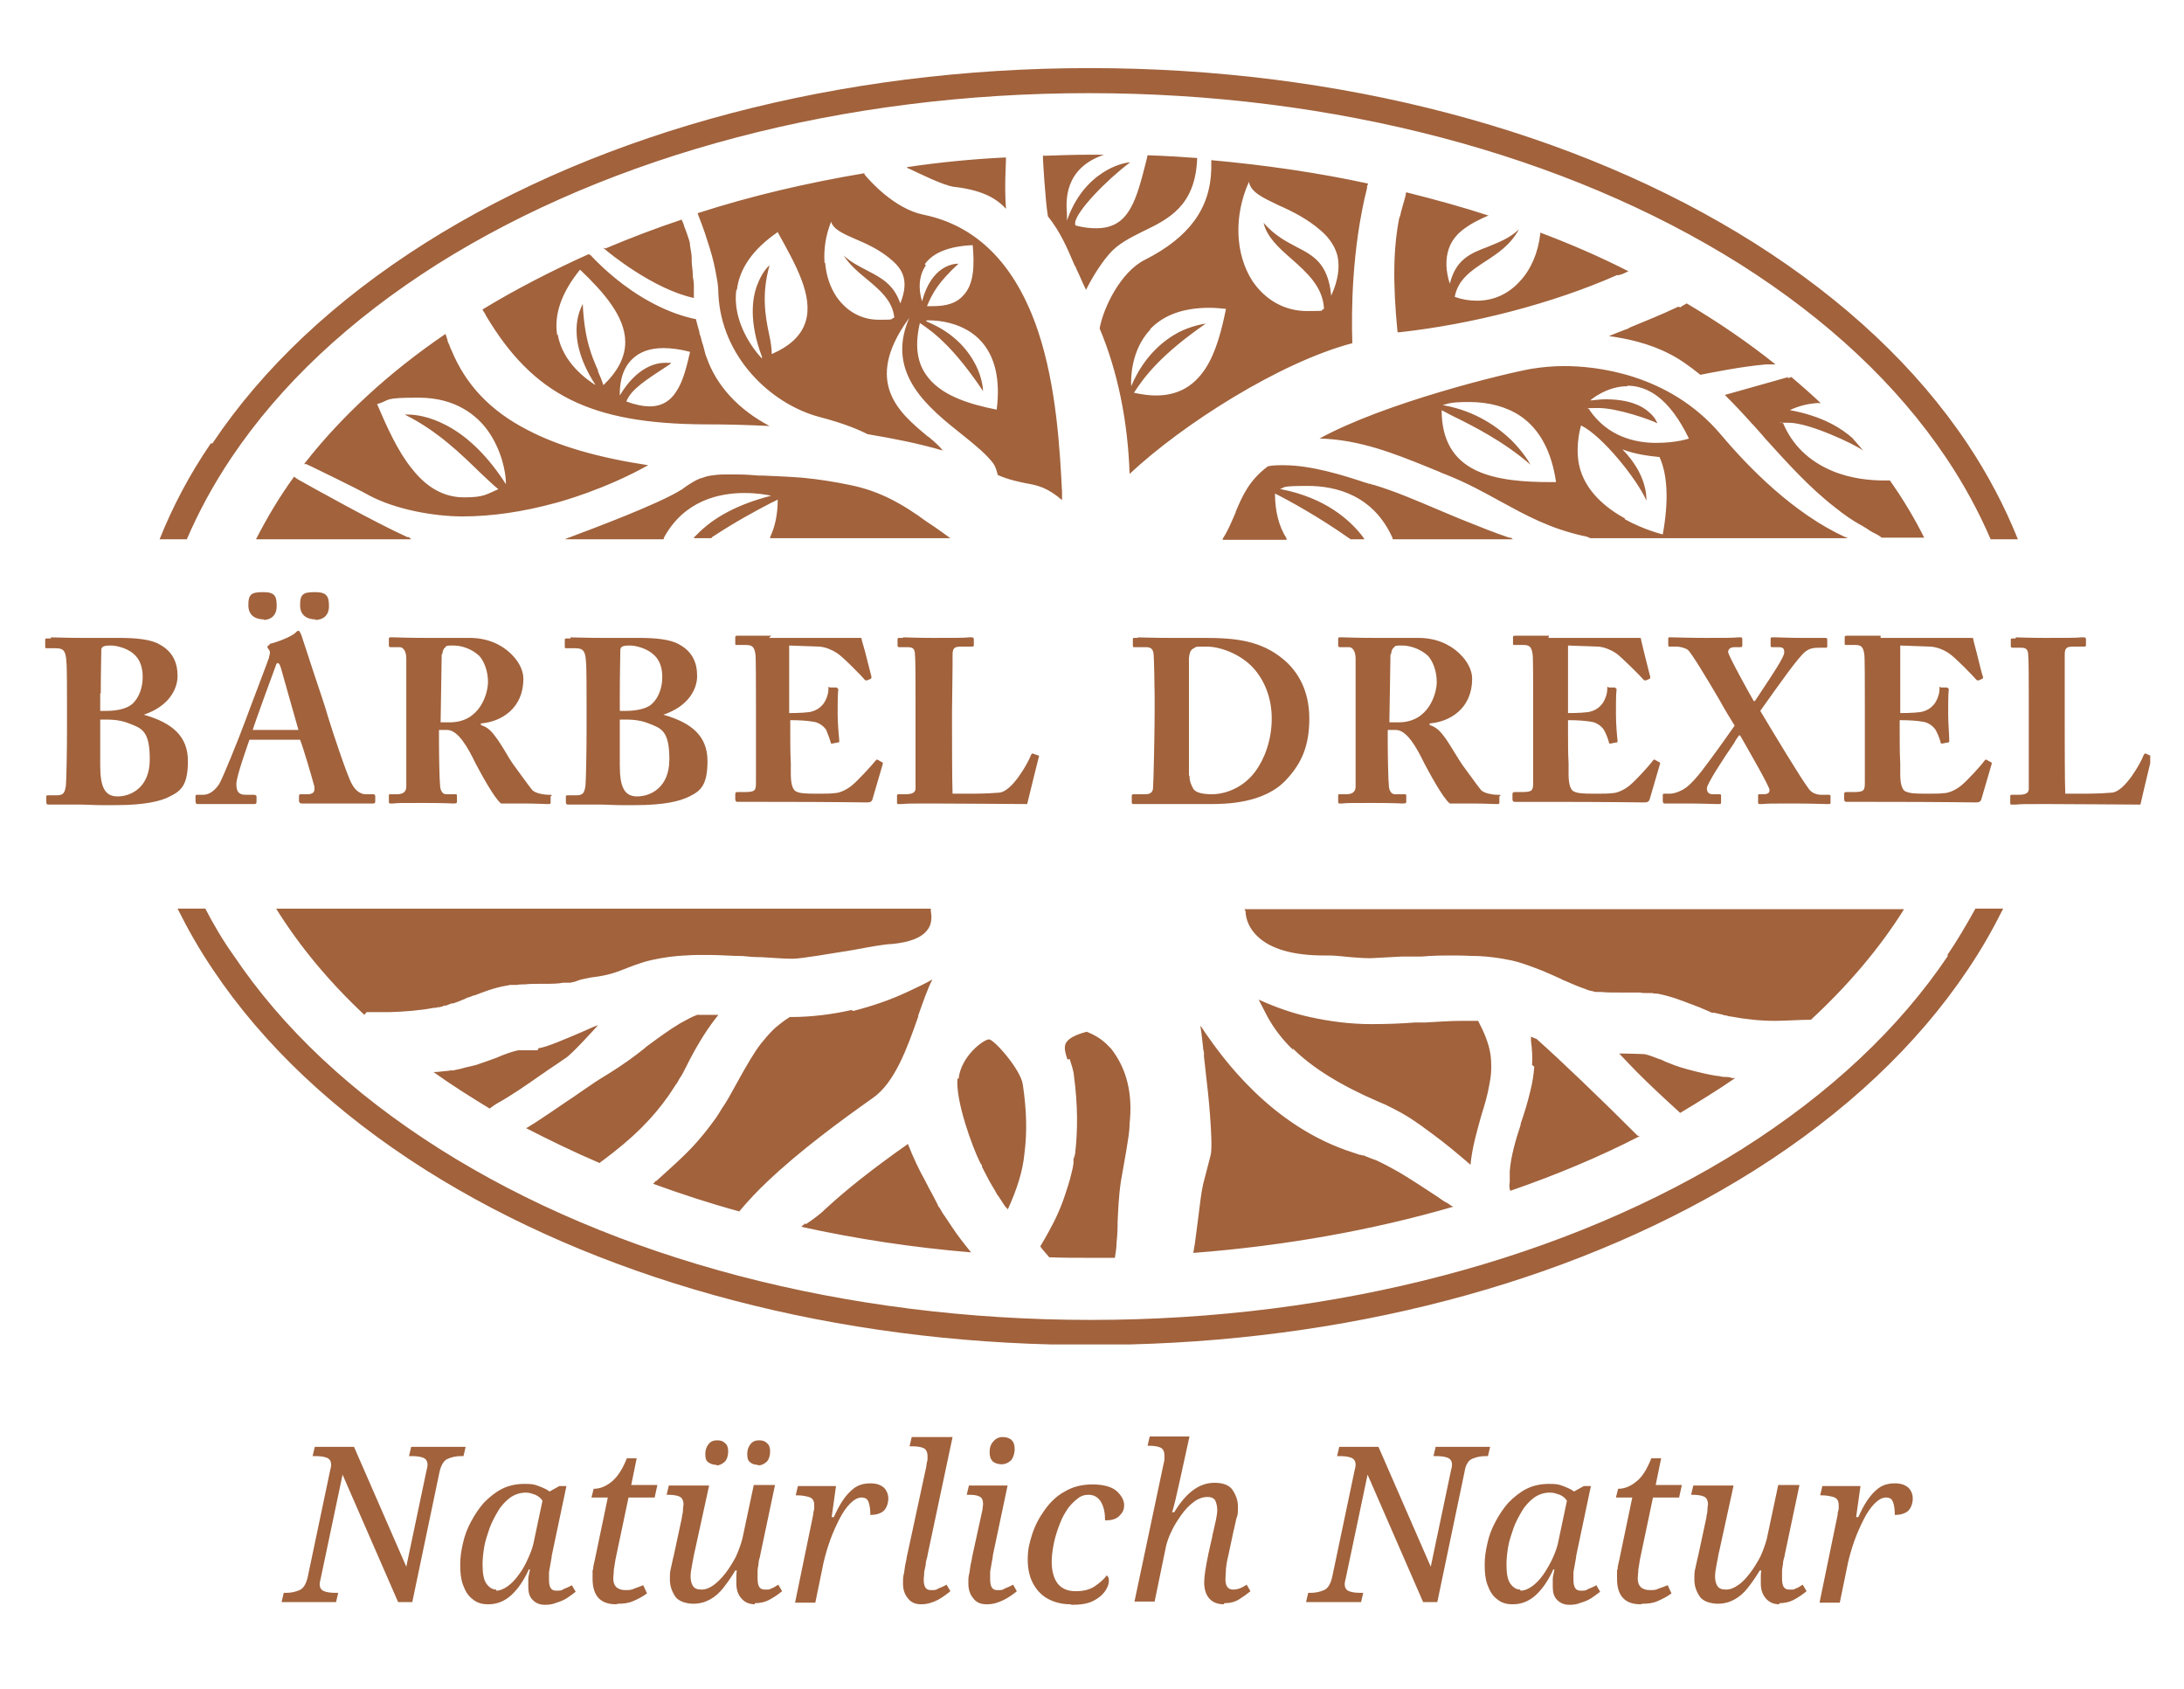 <?xml version="1.0" encoding="UTF-8"?>
<svg id="Laag_1" xmlns="http://www.w3.org/2000/svg" version="1.1" viewBox="0 0 401 310">
  <!-- Generator: Adobe Illustrator 29.1.0, SVG Export Plug-In . SVG Version: 2.1.0 Build 142)  -->
  <defs>
    <style>
      .st0 {
        fill: #a1623c;
        fill-rule: evenodd;
      }
    </style>
  </defs>
  <path class="st0" d="M148,224.7c1.5-1,2.7-1.9,3.7-2.9h0c3.8-3.5,8.6-7.3,15-11.8.9,2.3,2,4.7,3.3,7,.1.3.3.5.4.8.6,1.1,1.2,2.2,1.8,3.4h0c0,.2.2.4.3.5.3.5.6,1.1,1,1.6l.4.6,1,1.5c1,1.5,2.1,2.9,3.4,4.5h0s0,0,0,0c-10.8-.9-21.2-2.5-31.2-4.7h0c0,0,0,0,0,0,0,0,.2-.1.2-.2.1,0,.3-.2.4-.3h0c0,0,0,0,0-.1h0ZM297.6,193.4c0,0,.1,0,.2,0h0s.4,0,.4,0c.8,0,3.4.1,3.5.1.6,0,1.6.4,2.9.9.4.1.8.3,1.2.5,1,.4,2.2.9,3.7,1.3,0,0,3.1.9,5.7,1.3.5,0,1,.2,1.4.2.5,0,1,0,1.4.2,0,0,0,0,.1,0,0,0,0,0,0,0,0,0,0,0,0,0h0s.1,0,.1,0c.1,0,.3,0,.4,0-3.2,2.2-6.6,4.3-10.1,6.4-.2-.2-1.4-1.3-2.4-2.2-2.7-2.5-4.9-4.6-6.8-6.6-.6-.6-1.2-1.3-2-2.1,0,0,.1,0,.2,0ZM176,198.1c.4-4.2,4.6-7.3,5.6-7.3h0c.9,0,5.8,5.5,6.2,8.3.7,4.7.8,8.8.3,12.6-.3,3.3-1.4,6.7-3.1,10.4v-.2c-.3-.2-.5-.5-.7-.8l-.9-1.4-.3-.4c-.3-.6-.7-1.2-1.1-1.9-.6-1-1.1-2.1-1.7-3.2v-.3c-.1,0-.4-.6-.4-.6-1.3-2.6-4.5-11.2-4.1-15.4ZM281.3,195.5c.1-1.4,0-3-.2-4.4h0c0-.2,0-.3,0-.5,0,0,0-.2,0-.3.3.1.6.3,1,.4,4.4,3.9,12,11.2,18.6,17.8h0s.1,0,.1,0c0,0,.2,0,.2.1-7.4,3.8-15.3,7.1-23.7,10,0,0,0,0,0,0,0,0,0,0,0,0h0c0,0,0,0,0,0h0s0,0,0,0c-.2-.5-.2-1.1-.1-1.6h0c0-.8,0-1.4,0-2,.2-2.6,1-5.5,2-8.5v-.2c.7-2,1.3-4,1.8-6.1.4-1.6.6-3,.7-4.4ZM196,194.5c-.4-1.2-.7-2.2-.3-3h0c.4-.8,1.6-1.5,3.8-2.1,1.6.6,3,1.5,4.1,2.7.1.1.2.2.3.3,0,0,0,0,.1.1,2.9,3.7,4,8.3,3.4,13.8,0,1.4-.3,3-.6,4.9l-1,5.7c-.4,2.7-.5,5.3-.6,7.5h0c0,.2,0,.3,0,.5,0,1.2-.1,2.3-.2,3.4,0,.9-.2,1.8-.3,2.6-1.5,0-3,0-4.5,0-2.6,0-5.1,0-7.6-.1h0s0,0,0,0c0,0,0-.1-.1-.2,0,0,0,0,0,0,0,0,0,0-.1-.1,0,0,0,0,0,0h0c-.5-.6-1-1.1-1.4-1.7.5-.8,1-1.7,1.5-2.6,1.4-2.5,2.4-4.8,3.1-7,.4-1.2.8-2.4,1.1-3.7.2-.7.3-1.3.4-1.9v-.9c.1,0,.3-.9.3-.9.5-4.3.5-8.9-.2-14.2-.1-1.2-.5-2.2-.8-3.2h0ZM221.1,193.8c0-.4-.1-.9-.2-1.3h0s0-.2,0-.2c-.2-1.8-.4-3.5-.5-4,.2.2.5.7.9,1.3h0c3,4.3,12,17.2,27.2,22l1.2.4c.1,0,.3,0,.4.1,0,0,.1,0,.2,0,.1,0,.2,0,.3.1.7.3,1.5.6,2.1.8,1.3.6,2.8,1.4,4.2,2.2,2.2,1.3,4.6,2.9,6.9,4.4h0c.4.3.9.6,1.3.9.1,0,.2.2.4.2.3.2.7.4,1,.7h.2c0,.1,0,.1,0,.1h.2c0,0,0,0,0,0,0,0,0,0,0,0-14.8,4.3-30.9,7.2-47.8,8.5h0s0,0,0,0c.1-.6.2-1.2.3-1.8.2-1.6.4-3.1.6-4.6h0c.3-2.3.5-4.4.9-6.2l1.4-5.4c.5-2.2-.6-12.7-.7-13.2,0,0-.3-2.7-.6-5.4ZM98.9,192.4c1.1,0,5.5-1.9,8.5-3.2h0c1.1-.5,2-.9,2.4-1-.7.8-4.8,5.3-5.9,6l-.3.2c-.9.6-2,1.4-3.1,2.1l-.7.5c-.2.1-.4.3-.6.4-2.7,1.9-5.3,3.7-8,5.2-.3.2-.8.5-1.3.9-3.6-2.2-7.1-4.4-10.3-6.7.7,0,1.5-.1,2.3-.2.2,0,.5,0,.7-.1.1,0,.3,0,.4,0h.2c.5-.1,1-.2,1.4-.3l.7-.2,1.3-.3.8-.2c1.5-.5,2.6-.9,3.7-1.3h0c.4-.2.8-.3,1.2-.5,1.3-.5,2.3-.8,2.9-.9h0s.2,0,.2,0c.1,0,.2,0,.4,0,.2,0,.3,0,.5,0,.1,0,.2,0,.3,0,.4,0,.8,0,1.3,0s.2,0,.4,0c.1,0,.3,0,.4,0ZM128.2,186.3h0s.4,0,.4,0c1,0,2.1,0,3.3,0-.2.3-.5.6-.7.9-1.9,2.5-3.4,5.1-4.6,7.4-.1.2-.2.4-.3.6-.1.2-.2.4-.3.6-.4.8-.8,1.6-1.3,2.3-.2.4-.4.8-.7,1.1,0,.1-.2.3-.3.5h0c-.4.6-.7,1.1-1,1.5-1.4,2-3,3.9-4.9,5.8-2.1,2.1-4.4,4-7.2,6.1h0s0,0,0,0c-.1,0-.3.2-.5.4-4.7-2-9.2-4.2-13.5-6.4.6-.3,1.1-.7,1.5-.9h0c2-1.3,3.9-2.6,5.8-3.9.5-.3,1-.7,1.5-1,1.1-.8,2.2-1.5,3.2-2.2,1-.7,2-1.3,3.3-2.1,2.4-1.5,4.5-3,6.5-4.6l.2-.2c2.3-1.7,4.2-3.1,6.2-4.3,1.1-.6,2.1-1.2,3.2-1.6.1,0,.2,0,.3-.1ZM237.5,192.8c-2-1.9-3.6-4-4.8-6.2h0l-1.6-3.1c3.1,1.4,6.2,2.5,9.4,3.2,3.6.8,7.5,1.3,11.2,1.3,2.9,0,5.6-.1,8.1-.3.4,0,.9,0,1.3,0,.2,0,.4,0,.6,0,2-.1,4.4-.3,6.6-.3s1.4,0,2,0c.3,0,.7,0,1.1,0,0,0,0,0,0,0,0,0,0,0,0,0,0,0,0,0,0,0,1.2,2.3,1.9,4.1,2.2,5.8.2,1.1.2,1.9.2,3,0,1-.2,2.2-.4,3.2-.3,1.7-.8,3.4-1.4,5.3-.8,2.9-1.7,5.9-2,9.1l-.4-.3-.2-.2c-2-1.7-3.9-3.3-6.2-5-1.6-1.2-3.1-2.3-4.7-3.3-.8-.5-1.7-1-2.7-1.5-.4-.2-1-.5-1.4-.7l-1.4-.6c-6.7-2.9-12-6.1-15.7-9.8ZM156.6,185.6c3.5-.9,6.8-2,10.2-3.6h0c1.5-.7,3-1.4,4.4-2.2-.9,1.7-1.7,4.1-2.6,6.6v.2c-2,5.7-4.3,12.2-8.4,15-5.8,4.1-13.3,9.6-19.3,15.3-1.8,1.7-3.5,3.5-5.1,5.4h0c0,0,0,0,0,.1,0,0,0,0,0,0-5.5-1.5-10.7-3.2-15.9-5.1,0,0,.2-.1.3-.3,0,0,.1-.1.2-.2h.1c1.2-1.1,3.7-3.3,5-4.6,2.2-2.1,4.1-4.4,5.9-6.9.4-.6.8-1.2,1.2-1.9.5-.7.9-1.4,1.2-1.9.5-.9,1-1.8,1.5-2.7.1-.2.3-.5.4-.7,0,0,0-.1.1-.2,1.4-2.5,2.6-4.6,3.9-6.3.8-1,1.5-1.8,2.3-2.6.5-.5,1.1-.9,1.3-1.1l.8-.6.9-.6s0,0,0,0h.2s0,0,0,0c0,0,0,0,0,0h0c3.8,0,7.7-.5,11.2-1.3ZM66.9,186.3c-6.5-6.1-11.9-12.6-16.2-19.5h0s120.2,0,120.2,0h0c0,.1,0,.2,0,.4h0c.1.7.4,2.3-.7,3.6-1.1,1.4-3.3,2.2-6.5,2.5-1.1,0-3.9.5-7.1,1.1-4.4.7-9.5,1.6-11.1,1.6h0c-1.8,0-3.7-.2-5.8-.3h-.4c-1,0-1.9-.1-2.9-.2-2,0-4.2-.2-6.4-.2s-2.8,0-4.1.1h-.2c-1.8.1-3.6.3-5.9.8-2.3.5-4.1,1.3-5.7,1.9-2,.8-3.7,1.1-5.3,1.3h-.1c-.9.2-1.8.3-2.6.6-.4.2-.9.3-1.4.4-.2,0-.4,0-.6,0h0s0,0,0,0h-.7c-1,.2-2.2.2-3.7.2h-.5c-1,0-1.9,0-2.8.1-.5,0-1,0-1.5.1-.3,0-.5,0-.8,0h-.4c0,0-.5.1-.5.1-2.5.4-4.4,1.2-6,1.8h-.1s0,0,0,0c-.4.1-.7.3-1.1.4-.2,0-.3.1-.5.2h0c-.9.4-1.7.7-2.3.9h-.3c0,0-1,.4-1,.4h-.4c-.2.2-.5.2-.9.3-.2,0-.4,0-.5.1,0,0-.2,0-.3,0h-.1c-2.6.5-5.3.7-8.2.8h-.4c-.7,0-1.5,0-2.4,0-.4,0-.9,0-1.4,0h0ZM228.5,166.9h0s121.1,0,121.1,0c-4.5,7.2-10.3,14-17.1,20.3h0s-.1,0-.3,0c-1.2,0-5,.2-6.2.2-2.9,0-5.6-.3-8.2-.8h0c-.3,0-.6-.1-.9-.2-.3,0-.6-.1-.8-.2,0,0,0,0-.1,0l-1.3-.3h-.1c0,0,0,0,0,0h-.3c-.6-.3-1.4-.6-2.3-1-.3-.1-.5-.2-.8-.3-.2-.1-.5-.2-.8-.3h0c-1.6-.6-3.5-1.4-6.1-1.9h-.5c0,0-.4-.1-.4-.1-.2,0-.5,0-.8,0-.6,0-1.1,0-1.5-.1-.9,0-1.7,0-2.8,0h-.5s-.3,0-.3,0c-1.4,0-2.6,0-3.5-.1h-.4s-.4,0-.4,0h0c-.2,0-.4,0-.6-.1-.5-.1-1-.2-1.4-.4-1.2-.4-2.6-1-4.2-1.7-.1,0-.2-.1-.4-.2-1.1-.5-2.2-1-3.4-1.5-1.6-.6-3.5-1.4-5.7-1.9-2.4-.5-4.2-.7-6.1-.8h0c-1.3,0-2.7-.1-4.1-.1-2.2,0-4.3,0-6.3.2h-.1c-.5,0-1,0-1.5,0-.5,0-1,0-1.5,0-.2,0-.4,0-.6,0-2,.1-3.8.2-5.6.3-1.3,0-2.6-.1-3.8-.2h0c-1.3-.1-2.6-.3-3.9-.3-.3,0-.6,0-.9,0-5.7,0-9.8-1.2-12.2-3.5-2.1-2-2.2-4.1-2.2-4.6ZM357.5,175.4c1.9-2.8,3.6-5.7,5.2-8.6h5.1c-1.9,3.8-4,7.5-6.5,11.2-9.3,13.9-22.5,26.3-39.1,36.8-31.1,19.6-71.6,30.9-114.7,32h-14.6c-43.1-1.1-83.6-12.4-114.7-32-16.6-10.5-29.8-22.9-39.1-36.8-2.5-3.7-4.6-7.4-6.5-11.2h5.1c1.5,2.9,3.2,5.8,5.2,8.6,9,13.4,21.7,25.3,37.8,35.5,32.1,20.3,74.6,31.4,119.6,31.4s87.5-11.2,119.6-31.4c16.1-10.2,28.8-22.1,37.8-35.5ZM18.4,132v8.5c0,4.1.9,5.7,3.2,5.7s5.9-1.5,5.9-6.8-1.5-5.7-3.8-6.6c-2-.8-3.8-.7-5-.7-.1,0-.2,0-.3,0ZM18.4,127.3v3.2h0c.3,0,.7,0,1.1,0,1.7,0,3.6-.3,4.7-1.2,1.4-1.2,2-3.2,2-5s-.5-3.3-1.7-4.3c-1.4-1.2-3.5-1.5-4-1.5-.9,0-1.8,0-1.9.7,0,.9-.1,4.6-.1,8.1ZM9.3,117c1,0,2.9.1,5.9.1h0c.6,0,1.3,0,2.2,0,1.3,0,2.9,0,4.6,0,3.1,0,5.8.3,7.3,1.2,2.4,1.3,3.3,3.3,3.3,5.8s-1.7,5.6-6.2,7.1h0c5.3,1.5,8.1,4,8.1,8.5s-1.3,5.5-3.3,6.5c-1.7.9-4.7,1.6-10,1.6s-.6,0-1.2,0c-.5,0-1,0-1.5,0-1.2,0-2.5-.1-3.4-.1-1.3,0-2.3,0-3.1,0-.5,0-1,0-1.4,0-.4,0-.8,0-1,0-.3,0-.5,0-.6,0-.4,0-.5-.1-.5-.5v-.9c0-.3,0-.3.4-.3h1.5c1.3,0,1.5-.5,1.7-1.8.1-1,.2-6.6.2-10.1v-5c0-1.6,0-6.8-.1-7.5-.1-2.5-.8-2.6-2.2-2.6h-1.4c-.2,0-.3,0-.3-.2v-1.3c0-.2,0-.3.3-.3s.4,0,.8,0ZM81.1,120.1l-.2,12.5h0c.8,0,1.3,0,1.7,0,5.6,0,7-5.4,7-7.4s-.7-3.8-1.6-4.8c-1.5-1.4-3.4-1.9-4.7-1.9s-1.3,0-1.6.4c-.3.2-.4.6-.5,1.2ZM72.4,117c.7,0,2.3.1,5.9.1h0c1.3,0,3,0,4.5,0,1.3,0,2.6,0,3.4,0,3.3,0,5.8,1.2,7.5,2.8,1.5,1.4,2.4,3.1,2.4,4.7,0,5.4-4,7.9-7.8,8.2v.3c1.3.4,2,1.2,2.8,2.3.4.5,1.6,2.4,2.4,3.8.4.6.7,1.1.8,1.2.3.4,2.6,3.6,3.4,4.6.5.6,2.1.9,3.1.9s.3.2.3.3v1c0,.3,0,.4-.3.4s-.2,0-.4,0c-.6,0-1.8-.1-4.3-.1s-1.9,0-2.9,0c-.4,0-.8,0-1.2,0-1.3-1-3.9-5.9-4.7-7.4-1.4-2.9-3.2-6.1-5.2-6.1h-1.5v2.2c0,2.5.1,7.3.2,7.9,0,.9.4,1.7,1.1,1.7h1.7c.3,0,.3.1.3.3v1c0,.3,0,.4-.7.4s0,0,0,0c-.2,0-1.4-.1-5.5-.1s-4.8,0-5.5.1c-.2,0-.4,0-.5,0-.3,0-.3-.1-.3-.4v-1c0-.2,0-.3.2-.3h1.3c.9,0,1.7-.3,1.7-1.4,0-4.2,0-8.2,0-12.3v-4.1c0-3.2,0-5.9,0-7.1,0-1.4-.6-2.1-1.2-2.1h-1.7c-.2,0-.3-.1-.3-.3v-1.2c0-.2,0-.3.3-.3s.2,0,.4,0ZM113.8,132v8.5h0c0,4.1.9,5.7,3.2,5.7s5.9-1.5,5.9-6.8-1.5-5.7-3.8-6.6c-2-.8-3.8-.7-5-.7-.1,0-.2,0-.3,0ZM113.8,127.3v3.2c.3,0,.7,0,1.1,0,1.6,0,3.7-.3,4.7-1.2,1.4-1.2,2-3.2,2-5s-.5-3.3-1.8-4.3c-1.4-1.2-3.5-1.5-4-1.5-.9,0-1.8,0-1.9.7,0,.9-.1,4.6-.1,8.1ZM104.7,117c1,0,2.9.1,5.9.1h0c.5,0,1.3,0,2.1,0,1.3,0,2.9,0,4.7,0,3.1,0,5.8.3,7.3,1.2,2.4,1.3,3.3,3.3,3.3,5.8s-1.7,5.6-6.2,7.1h0c5.3,1.5,8.1,4,8.1,8.5s-1.3,5.5-3.3,6.5c-1.8.9-4.7,1.6-10,1.6s-.6,0-1.1,0c-.5,0-1,0-1.5,0-1.2,0-2.6-.1-3.4-.1-1.3,0-2.3,0-3.1,0-.5,0-1,0-1.4,0-.4,0-.7,0-1,0-.3,0-.5,0-.7,0-.4,0-.5-.1-.5-.5v-.9c0-.3,0-.3.4-.3h1.5c1.3,0,1.5-.5,1.7-1.8.1-1,.2-6.6.2-10.1v-5c0-1.6,0-6.8-.1-7.5-.1-2.5-.8-2.6-2.2-2.6h-1.4c-.3,0-.3,0-.3-.4v-1c0-.3,0-.4.3-.4s.4,0,.8,0ZM141.2,117.1h15s0,0,0,0c.4,0,.9,0,1.3,0,.2,0,.3,0,.4,0,.2,0,.3,0,.3.2,0,.2.3,1.1.6,2.2.5,1.9,1.1,4.4,1.2,4.7,0,.2,0,.3-.1.4l-.7.3c-.2,0-.4,0-.5-.2-.2-.3-4-4.2-5-4.8-.9-.6-2.1-1.1-3.2-1.2l-5.6-.2v12.4c1.8,0,3.7-.1,4.2-.3.7-.2,1.3-.5,2-1.3.5-.6,1-1.8,1-2.7s.1-.4.3-.4h1.2c.2.2.4.2.3.5-.1.7-.1,2.9-.1,4.4s.2,4,.3,4.9c0,.3-.1.3-.3.3h0s-1,.2-1,.2c-.2,0-.3,0-.3-.3-.2-.7-.6-1.7-.8-2.2-.5-.8-1.5-1.4-2.3-1.5-1.2-.2-2.5-.3-4.3-.3v2.6c0,1.5,0,3.6.1,5.3,0,.9,0,1.7,0,2,0,2.2.5,3,1,3.2.6.3,1.4.4,3.6.4s2.5,0,3.4-.1c.8,0,2.1-.5,3.2-1.4,1.1-.9,3.5-3.5,4.4-4.6.2-.2.3-.2.4-.1l.7.4c.2,0,.2.2.2.3l-1.9,6.5c-.1.4-.4.6-.9.6s-.2,0-.4,0c-1.2,0-5.5-.1-18.1-.1s-3.5,0-4.4,0c-.4,0-.8,0-1,0s-.4-.1-.4-.5v-.9c0-.3.1-.4.4-.4h1.3c2,0,2.1-.3,2.1-1.8v-14.3c0-3.5,0-8.8-.1-9.2-.2-1.4-.6-1.7-1.8-1.7h-1.7c-.2,0-.2-.1-.2-.4v-1c0-.1,0-.3.3-.3s.7,0,1.2,0c1,0,2.5,0,5.1,0ZM165.9,117c.8,0,2.4.1,5.3.1h0c3.9,0,5.9,0,6.7-.1.2,0,.4,0,.5,0,.3,0,.4.1.4.4v1c0,.2,0,.3-.4.3h-2c-1.3,0-1.5.4-1.5,1.6s0,.9,0,1.9c0,2.3-.1,6.1-.1,8.1v3.7c0,.7,0,9.9.1,11.7h2.4c2,0,3.9,0,6.2-.2,2.3-.2,5.2-5.3,5.8-6.9.1-.2.3-.4.5-.2l.9.3c.1,0,.1.1,0,.4-.1.3-1.8,7.3-2.1,8.5-1.1,0-13.4-.1-17.3-.1s-4.8,0-5.6.1c-.3,0-.5,0-.7,0-.3,0-.3,0-.3-.4v-1.1c0-.2,0-.3.3-.3h1.3c1.6,0,1.8-.6,1.8-1.1s0-1.8,0-3.8c0-3.6,0-8.5,0-10.2v-2.4c0-2.7,0-7.3-.1-8,0-1.1-.3-1.5-1.3-1.5h-1.6c-.3,0-.3-.2-.3-.4v-1c0-.2,0-.3.3-.3s.3,0,.6,0ZM218.4,142.4c0,.9.2,1.5.7,2.4h0c.5.8,2,1,3.4,1,2.5,0,5.8-1.2,8-4.2,1.7-2.3,3-5.8,3-9.7s-1.4-7.1-3.4-9.3c-2.3-2.5-6-3.9-8.5-3.9s-1.8,0-2.4.3c-.7.3-.8,1-.9,1.8,0,1.8,0,7.4,0,8.1v3c0,.6,0,7.8,0,10.5ZM208.8,117c1,0,2.8.1,6,.1h0c.6,0,2,0,3.3,0,1.3,0,2.5,0,3,0,5.8,0,10.4.5,14.5,3.9,2.8,2.3,4.8,5.9,4.8,10.9s-1.4,8.2-4.2,11.2c-4.1,4.5-11.4,4.5-14.1,4.5s-1,0-2,0c-1.9,0-4.5,0-6,0-2.7,0-4.3,0-5.2,0-.4,0-.6,0-.8,0s-.3,0-.3-.4v-1.1c0-.2.1-.3.3-.3h2.2c.8,0,1.3-.3,1.4-1,.1-.9.3-10.5.3-13.8v-3.2c0-1.1-.1-7.2-.2-7.8-.1-1-.7-1.2-1.4-1.2h-2.1c-.2,0-.3,0-.3-.3v-1.2c0-.2.1-.2.3-.2s.4,0,.7,0ZM255.3,120.1l-.2,12.5h0c.8,0,1.3,0,1.7,0,5.6,0,7-5.4,7-7.4s-.7-3.8-1.6-4.8c-1.5-1.4-3.5-1.9-4.7-1.9s-1.3,0-1.6.4c-.3.2-.4.6-.5,1.2ZM246.6,117c.7,0,2.3.1,5.9.1s3,0,4.5,0c1.3,0,2.6,0,3.4,0,3.3,0,5.8,1.2,7.5,2.8,1.5,1.4,2.4,3.1,2.4,4.7,0,5.4-4,7.9-7.8,8.2v.3c1.3.4,2,1.2,2.8,2.3.4.5,1.5,2.3,2.3,3.6.4.7.8,1.2.9,1.4.3.4,2.6,3.6,3.4,4.6.5.6,2.1.9,3.1.9s.3.2.3.3v1c0,.3,0,.4-.3.4s-.2,0-.4,0c-.6,0-1.9-.1-4.3-.1s-1.9,0-2.9,0c-.4,0-.8,0-1.2,0-1.3-1-3.9-5.9-4.7-7.4-1.4-2.9-3.2-6.1-5.2-6.1h-1.5v2.2c0,2.5.1,7.3.2,7.9,0,.9.4,1.7,1.1,1.7h1.8c.3,0,.3.1.3.3v1c0,.3,0,.4-.7.4s0,0,0,0c-.2,0-1.4-.1-5.5-.1s-4.8,0-5.5.1c-.2,0-.4,0-.5,0-.3,0-.3-.1-.3-.4v-1c0-.2,0-.3.2-.3h1.3c.9,0,1.7-.3,1.7-1.4,0-4.2,0-8.2,0-12.3v-4.1c0-3.2,0-5.9,0-7.1,0-1.4-.6-2.1-1.2-2.1h-1.7c-.2,0-.3-.1-.3-.3v-1.2c0-.2,0-.3.3-.3s.2,0,.4,0ZM284.3,117.1h15s0,0,0,0c.4,0,.9,0,1.3,0,.2,0,.3,0,.4,0,.2,0,.3,0,.3.2,0,.2.3,1.3.6,2.6.5,1.9,1,4.1,1.1,4.3,0,.2,0,.3-.1.4l-.7.3c-.2,0-.4,0-.5-.2-.2-.3-4.1-4.2-5-4.8-.9-.6-2.1-1.1-3.2-1.2l-5.6-.2v12.4c1.8,0,3.7-.1,4.2-.3.7-.2,1.3-.5,2-1.3.5-.6,1-1.8,1-2.7s.1-.4.3-.4h1.1c.2.2.4.2.3.5-.1.7-.1,2.9-.1,4.4h0c0,1.9.2,4,.3,4.9,0,.3-.1.3-.3.3l-1,.2c-.2,0-.3,0-.3-.3-.2-.7-.6-1.7-.9-2.2-.5-.8-1.5-1.4-2.3-1.5-1.2-.2-2.5-.3-4.3-.3v2.6c0,1.5,0,3.6.1,5.3,0,.9,0,1.7,0,2,0,2.2.5,3,1,3.2.6.3,1.5.4,3.6.4s2.5,0,3.4-.1c.8,0,2.1-.5,3.2-1.4,1.1-.9,3.5-3.5,4.3-4.6.2-.2.3-.2.4-.1l.7.4c.2,0,.2.2.2.3l-1.9,6.5c-.1.4-.4.6-.9.6s-.2,0-.4,0c-1.2,0-5.5-.1-18.1-.1s-3.5,0-4.4,0c-.4,0-.8,0-1,0s-.4-.1-.4-.5v-.9c0-.3.1-.4.4-.4h1.3c2,0,2.1-.3,2.1-1.8v-14.3c0-3.5,0-8.8-.1-9.2-.2-1.4-.6-1.7-1.7-1.7h-1.7c-.2,0-.2-.1-.2-.4v-1c0-.1,0-.3.3-.3s.7,0,1.2,0c1,0,2.5,0,5.1,0ZM326.1,117c.9,0,2.4.1,4.8.1h0c1.7,0,2.9,0,3.6,0,.3,0,.5,0,.7,0,.3,0,.3.2.3.4v1c0,.3,0,.4-.2.4h-1.1c-1.2,0-1.9.1-2.7.7-1.3,1-4.6,5.7-8.3,10.9,2.7,4.5,7.2,12,8.9,14.3.6.9,1.7,1.1,2.3,1.1h1.4c.3,0,.3.1.3.3v1.1c0,.2,0,.3-.3.3s-.2,0-.4,0c-.7,0-2.5-.1-6.3-.1s-4.6,0-5.5.1c-.3,0-.4,0-.5,0-.3,0-.3-.1-.3-.4v-1.1c0-.2,0-.3.2-.3h.6c1,0,1.3-.2,1.3-.8s-3.8-7.2-5.4-10h-.2c-.3.4-.6.8-.9,1.4-2,2.9-5,7.5-5,8.3s.4,1.1,1.1,1.1h1.2c.3,0,.3.1.3.3v1.1c0,.3,0,.4-.3.4s-.3,0-.6,0c-.8,0-2.4-.1-4.9-.1s-3.2,0-4,0c-.3,0-.5,0-.6,0-.2,0-.3-.2-.3-.5v-1c0-.2,0-.3.3-.3h1c.7,0,2.1-.4,3.2-1.3,1.7-1.4,3.3-3.7,6-7.4.8-1.1,1.7-2.4,2.7-3.8-.7-1.1-1.8-2.9-2.9-4.9-2.3-3.9-5-8.4-5.7-9-.5-.4-1.6-.6-2-.6h-1.4c-.2,0-.2-.2-.2-.3v-1.1c0-.2,0-.3.2-.3s.3,0,.6,0c.9,0,2.9.1,6.1.1s5.1,0,5.9-.1c.3,0,.4,0,.5,0,.3,0,.3.2.3.4v1c0,.3,0,.4-.4.4h-1c-.7,0-1.2.3-1.2.9s4,7.8,4.7,9h.2c.4-.6.9-1.3,1.4-2.1,1.8-2.7,4-6,4-6.8s-.2-1-1.2-1h-1.1c-.2,0-.2-.2-.2-.4v-1.1c0-.2,0-.3.3-.3s.4,0,.7,0ZM345.3,117.1h15s0,0,0,0c.4,0,.9,0,1.3,0,.2,0,.4,0,.4,0,.2,0,.3,0,.3.2,0,.2.3,1.2.6,2.4.5,1.9,1,4.2,1.2,4.5,0,.2,0,.3-.1.4l-.7.3c-.2,0-.4,0-.5-.2-.2-.3-4-4.2-5-4.8-.9-.6-2.1-1.1-3.3-1.2l-5.6-.2v12.4c1.8,0,3.7-.1,4.2-.3.7-.2,1.3-.5,2-1.3.5-.6,1-1.8,1-2.7s.1-.4.3-.4h1.1c.2.2.4.2.3.5-.1.7-.1,2.9-.1,4.4s.2,4,.2,4.9c0,.3-.1.3-.3.3h0s-1,.2-1,.2c-.2,0-.3,0-.3-.3-.2-.7-.6-1.7-.9-2.2-.5-.8-1.5-1.4-2.3-1.5-1.1-.2-2.5-.3-4.3-.3v2.6c0,1.5,0,3.6.1,5.3,0,.9,0,1.7,0,2,0,2.2.5,3,1,3.2.7.3,1.5.4,3.6.4s2.5,0,3.4-.1c.8,0,2.1-.5,3.2-1.4,1.1-.9,3.5-3.5,4.3-4.6.2-.2.3-.2.4-.1l.7.4c.2,0,.2.2.2.3l-1.9,6.5c-.1.4-.4.6-.9.6s-.2,0-.4,0c-1.3,0-5.5-.1-18.1-.1s-3.5,0-4.4,0c-.4,0-.8,0-1,0s-.4-.1-.4-.5v-.9c0-.3.1-.4.4-.4h1.3c2,0,2.1-.3,2.1-1.8v-14.3c0-3.5,0-8.8-.1-9.2-.2-1.4-.6-1.7-1.7-1.7h-1.7c-.2,0-.2-.1-.2-.4v-1c0-.1,0-.3.3-.3s.7,0,1.2,0c1,0,2.5,0,5.1,0ZM370.1,117c.8,0,2.4.1,5.3.1h0c3.9,0,5.9,0,6.7-.1.2,0,.4,0,.5,0,.3,0,.4.1.4.4v1c0,.2,0,.3-.4.3h-2c-1.3,0-1.5.4-1.5,1.6s0,.9,0,1.9c0,2.3,0,6.1,0,8.1v3.7c0,.7,0,9.9.1,11.7h2.4c2,0,3.9,0,6.2-.2,2.3-.2,5.2-5.3,5.8-6.9.1-.2.3-.4.5-.2l.7.3v1.4c-.5,2-1.6,6.7-1.8,7.6-1.1,0-13.4-.1-17.3-.1s-4.7,0-5.6.1c-.3,0-.5,0-.7,0-.3,0-.3,0-.3-.4v-1.1c0-.2,0-.3.3-.3h1.3c1.6,0,1.8-.6,1.8-1.1s0-1.8,0-3.8c0-3.6,0-8.5,0-10.2v-2.4c0-2.7,0-7.3-.1-8,0-1.1-.3-1.5-1.3-1.5h-1.6c-.3,0-.3-.2-.3-.4v-1c0-.2,0-.3.3-.3s.3,0,.6,0ZM51.1,121.7c-.3,0-.4.2-.5.6-.2.5-3.9,10.6-4.2,11.7h8.4c-.4-1.3-2.9-10.3-3.2-11.3-.2-.6-.3-.9-.5-.9ZM49.5,118.2c1.4-.3,4.2-1.4,4.8-2.1h0s0,0,0,0c.2-.2.3-.3.5-.3s.3.3.5.7c.4,1.2,1.3,3.9,2.2,6.7,1.1,3.3,2.3,6.8,2.7,8.3,1,3.3,3.7,11.3,4.4,12.4.7,1.4,1.8,1.9,2.5,1.9h1.5c.2,0,.3.2.3.4v.8c0,.3,0,.5-.4.5s-.5,0-.8,0c-.9,0-2.4,0-6.4,0s-3.8,0-4.8,0c-.5,0-.8,0-1.1,0-.4,0-.5-.3-.5-.5v-.8c0-.2,0-.4.3-.4h1.2c1.1,0,1.5-.4,1.3-1.5-.4-1.5-2-7-2.6-8.5h-9.3c-.3.9-2.4,6.7-2.4,8.1s.4,2,1.7,2h1.5c.4,0,.5.2.5.3v.9c0,.3,0,.5-.4.5s-.4,0-.8,0c-.9,0-2.5,0-5,0s-3.3,0-4,0c-.3,0-.5,0-.7,0s-.3-.3-.3-.5v-.8c0-.3,0-.4.3-.4h1.1c1,0,2-.6,2.9-1.9.6-.9,3.6-8.3,5-12.1.3-.9,3.8-10,4.2-11.2,0,0,0,0,0-.1.1-.4.3-.9,0-1.3,0,0,0,0,0,0-.1-.2-.3-.4-.3-.5s0-.3.4-.4ZM48.4,113.7c-1.2,0-2.8-.5-2.8-2.6s.6-2.4,2.8-2.4,2.4.9,2.4,2.6-1.1,2.5-2.4,2.5ZM57.9,113.7c-1.2,0-2.8-.5-2.8-2.6s.6-2.4,2.8-2.4,2.5.9,2.5,2.6-1.1,2.5-2.5,2.5ZM75.5,99h-28.5c2-3.9,4.3-7.8,7-11.5h0c.1.1.3.2.4.3,0,0,.2.1.3.2,2.3,1.3,14.3,8,20.1,10.6,0,0,.2,0,.2,0h.1c0,.1.2.2.2.2ZM128.7,87.8c.6-.2,1.1-.4,1.8-.5h0c.7-.1,1.5-.2,2.4-.2s1.5,0,2.3,0c0,0,.2,0,.2,0h.2c1.2,0,2.5.1,3.7.2.2,0,.5,0,.7,0,2.4.1,4.9.2,7.4.4,3.1.3,6.1.8,8.5,1.3,5.6,1.1,9.8,3.5,14.3,6.8,1.4.9,2.8,1.9,4.3,3h-33.1v-.2c0,0,0,0,0,0,.9-1.9,1.4-4.2,1.4-6.9h0c0,0,0,0,0,0-.4.2-.7.4-1.2.6h0c-2.7,1.4-6.6,3.5-10.7,6.2-.1,0-.2.2-.3.3h0c0,0-3.2,0-3.2,0,0,0,0-.1.1-.2h0c0,0,0,0,0,0,0,0,0,0,0,0,0,0,0,0,0,0,0,0,0,0,0,0,.1-.1.2-.3.3-.3h0c3.2-3.4,7.9-5.8,13.8-7.3h.2c0,0-.2,0-.2,0-.9-.2-2.7-.5-4.9-.5-4.7,0-11.1,1.4-14.8,8.2,0,.1,0,.2-.1.3h0s-18.1,0-18.1,0c.1,0,.6-.3,1-.4h0c3.7-1.4,16.1-6,20.4-8.7.1,0,.3-.2.4-.3.1,0,.2-.1.3-.2h0c.9-.6,1.8-1.2,2.8-1.6ZM226.9,93.9c1.2-2.8,2.4-5.7,5.9-8.3h0c.9-.2,1.8-.2,2.9-.2,5,0,10.8,1.8,15,3.2h0c.2,0,.5.2.7.2.3,0,.5.2.8.2,4,1.2,7.9,2.9,11.7,4.5h0c1.7.7,3.5,1.5,5.3,2.2,2.5,1,5.2,2.1,7.9,3h0,.3c.2.2.3.2.4.3h-22.1c0-.1,0-.2,0-.2-3.5-7.9-10.4-9.6-15.6-9.6s-4.1.3-4.9.5h-.2c0,0,.2.1.2.1,8.2,1.6,12.7,5.7,15,8.7h0c.1.2.3.4.3.5h-2.6c0-.1-.1-.2-.2-.2h0s0,0,0,0c-5.4-3.8-10.8-6.8-13.6-8.2h0s0,0,0,0c0,3.2.7,6,2.1,8.2h0c0,.1,0,.2.1.3h-11.8,0c0,0,0-.1,0-.2h0c1.1-1.7,1.7-3.3,2.4-4.9h0ZM328.2,69.4h0s0,0,.1,0c.2,0,.4-.1.6-.2,1.9,1.6,3.7,3.2,5.4,4.8h0c-.3,0-.6,0-.8,0-2.7.2-4.7,1.2-4.9,1.3,0,0,0,0,0,0h-.1c0,0,.2,0,.2,0,6,1.1,9.5,3.4,11.4,5.1.6.7,1.3,1.5,2,2.3,0,0,0,0,0,0,0,0,0,0,0,0-1.7-1.2-9.9-5.1-13.7-5.1s-.7,0-1,.1h0s0,0,0,0c1.7,4,4.7,6.9,8.9,8.7,3.5,1.5,7.2,1.8,9.6,1.8h.6c.2,0,.4,0,.5,0,2.4,3.4,4.5,6.9,6.3,10.5h-7.8c-.5-.4-.9-.6-1.1-.7-.7-.3-1.4-.8-2-1.2h-.1c-.1-.1-.2-.2-.4-.3-.1,0-.3-.2-.4-.2-1.4-.8-2.9-1.8-4.5-3.1-4.8-3.7-8.9-8.3-12.9-12.7h0c-.2-.2-.3-.4-.5-.6-.3-.3-.5-.6-.8-.9-.3-.3-.6-.7-.9-1,0,0-.2-.2-.2-.2-1.6-1.8-3.3-3.6-5-5.3l11.7-3.3ZM298.3,95.3c3.6,2,7,2.8,7,2.8h0s0,0,0,0h0c1.1-6.1.9-10.9-.6-14.2h0s0,0,0,0c-2-.2-4.4-.5-6.8-1.4h-.2c0,0,.2,0,.2,0,4.4,4.5,4.4,8.5,4.4,9.4-1.7-3.9-8.1-11.9-12-13.8h0s0,0,0,0c0,0-1.1,3.4-.4,7.1,1,5,5.2,8.2,8.5,10ZM265.1,74.4c6,1.1,10,4.1,12.4,6.4h0c2,2,3.2,3.9,3.5,4.5-4.8-4.2-10.5-7.1-14.4-9-.7-.4-1.4-.7-1.9-1h0s0,0,0,0c0,5.4,2.1,9,6.2,11,3.9,1.9,9.2,2.2,13.8,2.2h0c.2,0,.4,0,.5,0,.2,0,.3,0,.5,0h0,0c-.8-5.6-3-9.7-6.5-12.1-2.5-1.7-5.8-2.6-9.4-2.6s-3.8.3-4.7.5h-.2c0,0,.2.1.2.1ZM298.8,70.9c-3.8,0-6.7,2.5-6.7,2.5h0s-.1.1-.1.1h.2c.9-.1,1.8-.2,2.6-.2,4.3,0,6.7,1.2,7.9,2.3,1.1.9,1.5,1.8,1.6,2.1-1.1-.6-7.3-2.8-10.8-2.8s-1.3.1-1.7.3h0s0,0,0,0c3.4,5,8.5,6.1,12.3,6.1s6-.8,6-.8h0s0,0,0,0c-1.7-3.5-3.6-6.1-5.7-7.7-1.7-1.3-3.6-2-5.6-2ZM242.1,80.6c12.1-6.7,34.5-12.1,39.1-12.9h0c1.9-.3,3.9-.5,6-.5,5.4,0,19.1,1.2,28.7,12.5,5.3,6.3,13.5,14.6,22.9,18.9h.2c0,.1.2.2.3.2h-47.3c-.6-.3-1-.4-1.2-.4,0,0,0,0,0,0-6.3-1.4-10.6-3.8-15.2-6.3-3.1-1.7-6.3-3.5-10.4-5.1-.6-.2-1.1-.5-1.7-.7-.4-.2-.8-.3-1.2-.5-6.2-2.5-12.6-5.1-20-5.3ZM69.2,74.1c1.8,4.2,3.8,8.7,6.4,11.9h0c2.8,3.6,6,5.3,9.6,5.3s4-.5,6.3-1.5h0s0,0,0,0c-.9-.7-2-1.8-3.3-3h0s0,0,0,0c-3.3-3.2-7.8-7.7-13.9-10.7,0,0,0,0,.1,0,.1,0,.3,0,.5,0,1.3,0,3.9.3,7.1,2,4,2.1,7.7,5.8,10.9,10.8v.2c0,0,0-.2,0-.2,0-2.4-.9-6.4-3.3-9.8-2-2.8-5.9-6.1-12.7-6.1s-5,.4-7.7,1.2h0s0,0,0,0ZM56.4,85.2h-.5c0-.1,0-.1,0-.1,6.8-8.7,15.6-16.8,25.9-23.8.1.4.3.8.4,1.3h0c0,.2.2.5.3.7,0,.2.2.4.2.6l.2.4c2.6,6.3,7.1,11.1,13.9,14.6,5.7,3,13,5.1,22.2,6.5-7.8,4.4-16.1,6.7-16.9,6.9,0,0,0,0,0,0-6.2,1.7-11.9,2.5-17.2,2.5s-12.4-1.3-17.2-3.9c-2.5-1.4-8.8-4.4-10.8-5.4-.3-.1-.5-.2-.6-.3h0ZM308.5,56.4c.1,0,.2-.1.3-.2h0c.4-.2.7-.4.9-.5,5.9,3.5,11.3,7.2,16.3,11.2-.2,0-.5,0-.8,0-.4,0-.8,0-1,0-4.6.4-9.9,1.5-12,1.9-2-1.6-3.8-2.9-5.6-3.8-3.8-2-8.1-2.9-11.2-3.3,1-.4,2.2-.9,3.3-1.3h.1s.5-.3.5-.3c2.9-1.2,5.9-2.4,8.4-3.6.1,0,.2-.1.4-.2ZM116,66c-2.1,2.1-2.2,5.1-2.2,6.4h0v.2h0c3.1-5.2,6.6-6,8.3-6s.9,0,1.1.1l-.4.3h0c-4.1,2.7-6.9,4.4-7.8,6.7h0s0,0,0,0c1.6.6,3.1.9,4.3.9,2.2,0,3.9-1,5.1-3.1,1.1-1.8,1.7-4.3,2.3-6.9h0s0,0,0,0c-1.8-.5-3.5-.7-4.9-.7-2.5,0-4.4.7-5.8,2.1ZM102.4,61.4c.9,5.2,5.4,8.3,6.8,9.2h.2c0,.1-.1,0-.1,0-3.2-4.9-3.6-8.7-3.4-11,.2-2.1.9-3.4,1.1-3.8.3,6.6,1.7,9.7,2.8,12.2h0c0,0,0,.1,0,.2.4.9.7,1.6,1,2.5h0c0,0,0,0,0,0,2.7-2.6,4-5.2,4-7.9,0-4.7-4-9.2-8.3-13.3h0s0,0,0,0c-3.4,4.2-4.8,8.2-4.2,12ZM89,57.5c-.2-.3-.4-.6-.4-.7,6.1-3.7,12.7-7.1,19.6-10.2v.2c.2,0,.2,0,.2,0,0,0,0,0,0,0,1,1.1,3.1,3.2,6,5.4,4.4,3.3,9,5.5,13.4,6.4,0,.2.3,1.2.6,2.3,0,.4.2.7.3,1.1.1.5.2.9.4,1.4.3,1.2.5,2,.6,2.1,1.8,5.3,5.9,9.7,11.6,12.7-4.3-.2-7.7-.3-11.9-.3-21-.1-31.5-5.4-40.2-20h0c0-.1-.1-.2-.2-.4ZM110.7,45.5s0,0,0,0h0s0,0,0,0ZM110.7,45.5c0,0,.2.1.3.2.9.8,9,7.4,16.4,9,0-.1,0-.4,0-1,0,0,0-.1,0-.1,0,0,0,0,0,0,0-.3,0-.6,0-1v-.2c0-.6-.1-1.1-.2-1.7,0-.1,0-.2,0-.3,0-.8-.2-1.7-.2-2.5,0-.2,0-.4,0-.6,0-.7-.2-1.4-.3-2.2,0-.6-.2-1.1-.4-1.7-.2-.6-.4-1.2-.7-1.9h0c0-.1,0-.1,0-.1-.1-.3-.3-.8-.4-.9,0,0,0-.1,0-.2-4.8,1.6-9.5,3.4-14,5.3ZM257,40c.2-1.2.9-3.3,1.1-4.2h0c0-.2,0-.3.1-.5,5.2,1.3,10.3,2.7,15.2,4.3,0,0-.1,0-.2,0h0c-1.6.7-3,1.4-4.1,2.2-1.6,1.1-2.6,2.4-3.1,3.9-.6,1.8-.6,3.9.2,6.4v.2s0-.2,0-.2c1.1-4.5,3.8-5.6,7-6.8h0c1.9-.8,3.9-1.5,5.7-3.2-1.6,2.9-3.9,4.4-6.2,5.9h0c-2.6,1.7-5,3.3-5.6,6.5h0s0,0,0,0c1.4.5,2.7.7,4.1.7,3,0,5.7-1.2,7.8-3.5,2.1-2.2,3.4-5.3,3.8-8.7,0,0,0-.2,0-.3,5.6,2.1,11.1,4.5,16.2,7.1-.5.2-1,.5-1.4.6-.2,0-.3.1-.3.1,0,0-.1,0-.2,0-.1,0-.2,0-.2,0-11.8,5.2-26.4,9-40,10.5,0,0-.2,0-.3,0-.9-9.1-.8-15.7.4-21.4ZM170.1,59c5.4,2.2,7.9,5.7,9.1,8.1h0c1.1,2.2,1.3,4.2,1.3,4.7-5.1-7.6-8.7-10.6-11.6-12.5h0s0,0,0,0c-.9,3.8-.6,6.9,1,9.3,2.6,4,8.1,5.6,13.1,6.6h0s0,0,0,0c.7-5.5-.3-9.7-2.8-12.5-3.1-3.5-7.9-3.9-9.7-3.9s-.2,0-.2,0c0,0-.1,0-.2,0h-.2s.2,0,.2,0ZM170,48.7c-1.8,2.6-1,5.7-.7,6.6h0v.2c0,0,0-.2,0-.2,1.7-6.4,5.6-6.9,6.7-6.9h0c-3.7,3.4-4.8,5.4-5.8,7.8h0c0,0,0,0,0,0,.4,0,.7,0,1.1,0,2.6,0,4.4-.6,5.6-2,2-2.1,2-5.7,1.7-9.2h0c0,0,0,0,0,0-4.4.2-7.3,1.4-8.8,3.5ZM135.2,53.2c-.8,5.9,3.2,11,4.5,12.4h0l.2.2v-.3c-2.4-6.4-1.8-10.7-.9-13.1.8-2.2,1.9-3.4,2.3-3.7-1.5,5.2-.8,9.3-.1,12.6.3,1.4.5,2.6.5,3.7h0c0,0,0,0,0,0,3.4-1.5,5.4-3.4,6.2-5.9,1.5-4.7-1.8-10.5-4.9-16.1l-.2-.4h0c-4.5,3.1-7,6.6-7.5,10.6ZM151.5,48.2c.2,2.4.9,4.5,2.1,6.3h0c1.9,2.7,4.6,4.2,7.8,4.2s1.9-.1,2.8-.4h0s0,0,0,0c-.3-3.1-2.7-5.1-5.1-7.1h0s0,0,0,0c-1.6-1.3-3.2-2.7-4.2-4.3,1.4,1.3,2.9,2,4.4,2.8h0c2.5,1.3,4.8,2.5,6,6h0c0,.1,0,0,0,0,1.9-4.7,0-6.7-2.1-8.4-2-1.6-4.2-2.6-6.1-3.4h0c-2.3-1-4.1-1.8-4.5-3.2v-.2s0,.2,0,.2c-1,2.5-1.4,5.1-1.2,7.6ZM128.2,39.1s0,0,0,0h0s0,0,0,0ZM128.2,39.1s0,0,0,0c9.6-3.1,19.8-5.5,30.5-7.3,0,0,0,0,0,.1,0,0,0,.1.1.2.8,1,5.4,6.2,10.7,7.3,9.9,2,17,9.2,21.1,21.4,3.4,10.2,4,21.8,4.4,29.5,0,.1,0,.2,0,.3,0,.4,0,.8,0,1.2-2.7-2.3-4.4-2.7-6.7-3.1h0s0,0,0,0c-1.4-.3-3-.6-5.1-1.5-.2-.8-.4-1.5-.8-2.1-1.2-1.6-3.2-3.3-5.6-5.2-6.3-5-14.1-11.2-10-21.2l.2-.4-.3.4c-8.3,11.6-1.4,17.2,3.5,21.3,0,0,.2.2.3.2.6.5,1.2,1,1.7,1.5.3.3.6.6.9,1-4.5-1.3-8.5-2.1-13.8-3-1.4-.7-4-1.9-9-3.2-8.8-2.4-17.9-11-18.4-22.6,0-.9-.1-1.9-.3-2.9-.3-1.8-.7-3.6-1.3-5.5-.3-.9-.6-1.9-.9-2.8-.2-.5-.3-.9-.5-1.4,0,0-.7-1.8-.8-2.1h0s0,0,0,0c0,0,0,0,0,0ZM211.2,60.5c-3.5,3.7-3.6,8.9-3.5,10.4h0s0,.2,0,.2v-.2c2.4-5.7,6.1-8.5,8.7-9.9,2.4-1.2,4.4-1.5,5-1.6-8.1,5.6-11.2,9.6-13.2,12.7h0c0,0,0,0,0,0,1.4.3,2.8.5,4,.5,4,0,6.9-1.6,9.1-4.9,2.1-3.2,3.1-7.6,3.8-11h0c0,0,0,0,0,0-1-.1-2.1-.2-3-.2-4.8,0-8.4,1.3-10.9,3.9ZM229.3,33.4c-2.8,6.3-2.5,13.2.6,18.1h0c2.4,3.6,6,5.6,10.1,5.6s2.1-.1,3.1-.4h0c-.2-4.1-3.2-6.7-6-9.2-2.3-2-4.5-4-5.1-6.6,2,2.3,4.1,3.4,6,4.4,3.1,1.6,5.8,3,6.4,8.8v.2s.1-.2.1-.2c1.2-2.7,1.5-5,1.1-7-.4-1.7-1.4-3.3-3-4.7-2.5-2.2-5.3-3.6-7.8-4.7-2.9-1.4-5.2-2.4-5.5-4.4v-.2s0,.1,0,.1ZM222.4,29.9v-.3h0v-.2c9.9.9,19.6,2.3,28.8,4.3l-.2.5c0,.1,0,.2,0,.3-2.8,11.2-2.9,22.6-2.7,28.5-13.3,3.5-31.2,14.9-40.9,24-.3-9.6-2.2-18.9-5.5-26.7.7-3.9,3.9-10.4,8.3-12.6,8.1-4.1,12-9.4,12.2-16.6,0-.2,0-.5,0-.8,0-.1,0-.2,0-.3ZM166.4,30.6h0s0,0,0,0c0,0,0,0,0,0ZM166.5,30.7h-.1c6-.9,12.1-1.5,18.3-1.8,0,0,0,.2,0,.4,0,1.2-.3,4.6,0,9-.1,0-.2-.2-.4-.4h0c-1-.9-3-2.9-9.1-3.6-1.9-.2-6.7-2.6-8.2-3.3-.2,0-.4-.2-.5-.3,0,0,0,0,0,0ZM191.6,28.6h0c2.8-.1,5.7-.2,8.5-.2s1.7,0,2.6,0c-7.3,2.5-7,8.4-6.8,10.9h0c0,.4,0,.7,0,.9v.3s.1-.3.1-.3c1.9-5.2,5-7.7,7.3-9,2-1.1,3.7-1.4,4.2-1.4-4.4,3.3-9.9,9-10.1,11.1,0,.2,0,.4.1.5h0s0,0,0,0c1.5.4,2.7.5,3.8.5,6,0,7.3-5,9.2-12.5h0s.2-.9.2-.9c3.1.1,6.1.3,9.1.5v.3c-.4,8.5-5.2,10.9-10,13.2h0s0,0,0,0c-2.4,1.2-4.6,2.3-6.2,4.2-2,2.3-3.7,5.5-4.2,6.5-.7-1.4-1.2-2.7-1.8-3.9,0-.2-.2-.4-.3-.6-1.4-3.3-2.6-6.1-4.9-9-.5-3.1-.9-10.4-.9-10.4v-.6c0,0,0-.2,0-.3ZM39,81.4c9.3-13.9,22.5-26.3,39.1-36.8C110.9,23.9,154.3,12.5,200.1,12.5s89.2,11.4,122,32.1c16.6,10.5,29.8,22.9,39.1,36.8,3.8,5.7,6.9,11.6,9.3,17.6h-5c-2.2-5.1-4.9-10.1-8.2-15-9-13.4-21.7-25.3-37.8-35.5-32.1-20.2-74.6-31.4-119.6-31.4s-87.5,11.2-119.6,31.4c-16.1,10.2-28.8,22.1-37.8,35.5-3.3,4.9-6,9.9-8.2,15h-5c2.4-6,5.5-11.9,9.4-17.6ZM51.7,294.1l.4-1.7h.5c.9,0,1.7-.2,2.4-.5.7-.3,1.2-1.1,1.5-2.4l4.1-19.5c.1-.4.2-.8.2-1.1,0-.7-.3-1.1-.8-1.3-.5-.2-1.2-.3-2.1-.3h-.5l.4-1.7h7.2l9.6,22,3.7-17.6c.1-.4.2-.8.2-1.1,0-.7-.3-1.1-.8-1.3-.5-.2-1.2-.3-2.1-.3h-.5l.4-1.7h10l-.4,1.7h-.5c-.9,0-1.7.2-2.4.5-.7.3-1.2,1.1-1.5,2.4l-5,23.9h-2.6l-10.2-23.4-4,19c-.1.4-.2.8-.2,1.1,0,.7.3,1.1.8,1.3.5.2,1.2.3,2.1.3h.5l-.4,1.7h-9.9ZM89.6,294.5c-1.2,0-2.1-.3-2.9-1-.8-.6-1.3-1.5-1.7-2.6-.4-1.1-.5-2.3-.5-3.7s.2-2.6.5-3.9c.3-1.4.8-2.7,1.5-4,.7-1.3,1.5-2.5,2.4-3.5,1-1,2.1-1.9,3.3-2.5,1.2-.6,2.6-.9,4.1-.9s1.8.1,2.6.4c.8.3,1.5.6,2,1l1.8-1h1.3l-2.7,12.8c0,.3-.1.7-.2,1.3-.1.6-.2,1.1-.3,1.7,0,.6,0,1.1,0,1.4,0,1.4.4,2,1.3,2s.9,0,1.4-.3c.5-.2,1-.4,1.5-.7l.7,1.2c-.4.3-.9.7-1.5,1.1-.6.4-1.3.7-2,.9-.7.3-1.4.4-2.1.4-1,0-1.7-.3-2.3-.9-.6-.6-.8-1.4-.8-2.4s0-1,0-1.5c0-.4.2-1,.3-1.7h-.2c-.9,2-2,3.6-3.2,4.7-1.2,1.1-2.6,1.7-4.2,1.7h0ZM91.1,292c.7,0,1.4-.3,2.1-.8.7-.5,1.4-1.2,2.1-2.2.7-.9,1.2-1.9,1.7-3,.5-1.1.9-2.2,1.1-3.4l1.5-7.1c-.3-.5-.7-.8-1.3-1.1-.6-.2-1.1-.4-1.7-.4-1.1,0-2,.3-2.9.9-.8.6-1.6,1.4-2.2,2.4-.6,1-1.2,2.1-1.6,3.2-.4,1.2-.8,2.3-1,3.5-.2,1.2-.3,2.3-.3,3.2,0,1.6.2,2.8.7,3.5.5.7,1.1,1.1,1.8,1.1h0ZM113.1,294.5c-2.9,0-4.3-1.6-4.3-4.7s0-1,.1-1.7c0-.6.2-1.2.3-1.7l2.4-11.5h-3l.4-1.6c1.1,0,2.2-.4,3.3-1.3s2-2.3,2.8-4.3h1.8l-1,4.9h4.8l-.5,2.3h-4.8l-2.4,11.4c-.1.7-.2,1.3-.3,1.9,0,.6-.1,1.1-.1,1.5,0,.8.2,1.3.6,1.7.4.3.9.5,1.6.5s1.1,0,1.7-.3c.6-.2,1.1-.4,1.6-.6l.7,1.5c-.8.6-1.6,1-2.5,1.4-.9.4-1.8.5-2.8.5h0ZM138.6,294.5c-1.1,0-1.9-.4-2.5-1.1-.6-.7-.9-1.6-.9-2.7s0-.7,0-1.1c0-.4,0-.9.1-1.3h-.3c-.7,1.2-1.5,2.3-2.2,3.2-.7.9-1.5,1.6-2.4,2.1-.9.5-1.9.8-3.1.8s-2.7-.4-3.3-1.3c-.6-.9-1-1.9-1-3.1s0-1.4.2-2.2c.2-.8.3-1.5.5-2.2l1.5-7c0-.4.2-.8.2-1.4,0-.5.1-.9.1-1,0-.8-.3-1.3-.8-1.5-.5-.2-1.2-.3-2-.3h-.3l.4-1.7h7.4l-2.6,11.9c-.2.7-.3,1.6-.5,2.5-.2,1-.3,1.7-.3,2.3s.1,1.2.4,1.7c.3.5.8.7,1.6.7s1.5-.3,2.2-.8,1.5-1.3,2.2-2.2c.7-.9,1.3-1.9,1.9-3,.5-1.1.9-2.2,1.2-3.3l2.1-9.9h3.9l-2.7,12.8c0,.3-.2.7-.3,1.3,0,.6-.2,1.1-.2,1.7,0,.6,0,1.1,0,1.4,0,1.4.4,2,1.3,2s.9,0,1.2-.2c.4-.1.8-.4,1.3-.7l.7,1.2c-.6.5-1.3,1-2.2,1.5-.9.5-1.8.7-2.8.7ZM131.5,268.9c-.6,0-1.1-.2-1.5-.5-.4-.3-.5-.8-.5-1.5s.2-1.3.6-1.8c.4-.5.9-.7,1.6-.7s1.1.2,1.4.5c.4.3.6.8.6,1.5s-.2,1.6-.7,2c-.5.4-.9.6-1.4.6ZM139.1,268.9c-.6,0-1.1-.2-1.4-.5-.4-.3-.5-.8-.5-1.5s.2-1.3.6-1.8c.4-.5.9-.7,1.6-.7s1.1.2,1.4.5c.4.3.6.8.6,1.5s-.2,1.6-.7,2c-.5.4-.9.6-1.5.6h0ZM146,294.1l3.3-16c0-.4.1-.7.2-1.1,0-.3,0-.6,0-.7,0-.8-.3-1.3-1-1.5-.7-.2-1.4-.3-2.1-.3h-.3l.4-1.7h7l-.8,5.7h.4c.5-1.1,1-2.1,1.6-3,.6-.9,1.3-1.7,2.1-2.3.8-.6,1.8-.9,3-.9s1.9.3,2.5.8c.5.5.8,1.2.8,2s-.3,1.7-.8,2.2c-.5.5-1.4.8-2.5.8,0-1-.1-1.7-.3-2.3-.2-.6-.6-.9-1.3-.9s-1.4.4-2.1,1.1c-.7.7-1.4,1.7-2,2.9-.6,1.2-1.2,2.5-1.7,3.9-.5,1.4-.9,2.8-1.2,4.1l-1.5,7.3h-3.7,0ZM169.1,294.5c-1.1,0-1.9-.4-2.4-1.1-.6-.7-.9-1.6-.9-2.7s0-1.2.2-2c.1-.8.2-1.5.4-2.3.1-.8.3-1.4.4-2l3.3-15.3c0-.4.1-.7.2-1.1,0-.3,0-.6,0-.7,0-.8-.3-1.3-.8-1.5-.5-.2-1.2-.3-2-.3h-.5l.4-1.7h7.5l-4.6,21.7c0,.3-.2.7-.3,1.3,0,.6-.2,1.1-.3,1.7,0,.6-.1,1.1-.1,1.4,0,1.4.4,2,1.3,2s.9,0,1.4-.3c.5-.2,1-.4,1.5-.7l.7,1.2c-.6.5-1.4,1.1-2.3,1.6-1,.5-2,.8-3,.8h0ZM181.1,294.5c-1.1,0-1.9-.4-2.4-1.1-.6-.7-.9-1.6-.9-2.7s0-1.2.2-2c.1-.8.2-1.5.4-2.3.1-.8.3-1.4.4-2l1.6-7.3c0-.4.1-.7.1-1,0-.7-.2-1.2-.7-1.4-.4-.2-1-.3-1.8-.3h-.5l.4-1.7h7.1l-2.7,12.8c0,.3-.1.7-.2,1.3-.1.6-.2,1.1-.3,1.7,0,.6,0,1.1,0,1.4,0,1.4.4,2,1.3,2s.9,0,1.4-.3c.5-.2,1-.4,1.5-.7l.7,1.2c-.6.5-1.4,1.1-2.4,1.6-1,.5-2,.8-3,.8h0ZM183.9,268.8c-.7,0-1.2-.2-1.6-.5-.4-.4-.6-.9-.6-1.7s.2-1.5.7-2c.4-.5,1-.8,1.7-.8s1.2.2,1.6.5c.4.4.6.9.6,1.7s-.3,1.8-.8,2.2c-.5.4-1,.6-1.6.6ZM196.5,294.5c-1.4,0-2.7-.3-3.9-.9-1.2-.6-2.1-1.5-2.8-2.7-.7-1.2-1.1-2.7-1.1-4.6s.3-3,.8-4.6,1.3-3.1,2.3-4.5c1-1.4,2.2-2.6,3.7-3.4,1.5-.9,3.2-1.3,5.1-1.3s3.5.4,4.4,1.2c.9.8,1.4,1.7,1.4,2.6s-.3,1.4-.9,2c-.6.6-1.5.8-2.6.8,0-1.3-.2-2.4-.7-3.3-.5-.9-1.3-1.4-2.3-1.4s-1.6.3-2.3.9c-.7.6-1.4,1.3-1.9,2.2-.6.9-1,1.9-1.4,3-.4,1.1-.7,2.2-.9,3.3-.2,1.1-.3,2.1-.3,2.9,0,1.7.4,3.1,1.1,4,.7.9,1.8,1.4,3.3,1.4s2.6-.3,3.5-.9c.9-.6,1.7-1.3,2.2-2,.3.2.4.5.4,1s-.2,1.2-.7,1.9c-.5.7-1.2,1.3-2.2,1.8-1,.5-2.3.7-3.9.7h0ZM224.7,294.5c-1.2,0-2.1-.4-2.7-1.1-.6-.7-.9-1.7-.9-2.9s.3-3,.8-5.4l.7-3.1c0-.3.2-.8.3-1.4.1-.6.3-1.2.4-1.8.1-.6.2-1.1.2-1.6s-.1-1.1-.3-1.6c-.2-.5-.7-.8-1.5-.8s-1.7.3-2.5.9c-.8.6-1.6,1.4-2.3,2.4-.7,1-1.3,1.9-1.8,3-.5,1-.8,1.9-1,2.7l-2.1,10.2h-3.7l5.2-24.6c.1-.5.2-1,.3-1.4,0-.4,0-.6,0-.8,0-.8-.3-1.3-.8-1.5-.5-.2-1.2-.3-2-.3h-.3l.4-1.7h7.3l-1.6,7.3c-.3,1.4-.6,2.7-.9,4-.3,1.2-.5,2.1-.7,2.6h.4c1.1-1.8,2.2-3.1,3.4-4,1.2-.9,2.5-1.4,4-1.4s2.7.4,3.3,1.3c.6.9,1,1.9,1,3.1s0,1.4-.3,2.2c-.2.8-.3,1.5-.5,2.2l-1,4.7c-.2.7-.3,1.5-.4,2.2,0,.7-.1,1.4-.1,2,0,1.3.5,1.9,1.4,1.9s1.6-.3,2.5-.9l.7,1.2c-.6.5-1.3,1-2.1,1.5-.8.5-1.7.7-2.7.7h0ZM239.8,294.1l.4-1.7h.5c.9,0,1.7-.2,2.4-.5.7-.3,1.2-1.1,1.5-2.4l4.1-19.5c.1-.4.2-.8.2-1.1,0-.7-.3-1.1-.8-1.3-.5-.2-1.2-.3-2.1-.3h-.5l.4-1.7h7.2l9.6,22,3.7-17.6c.1-.4.2-.8.2-1.1,0-.7-.3-1.1-.8-1.3-.5-.2-1.2-.3-2.1-.3h-.5l.4-1.7h10l-.4,1.7h-.5c-.9,0-1.7.2-2.4.5-.7.3-1.2,1.1-1.4,2.4l-5,23.9h-2.6l-10.2-23.4-4,19c-.1.4-.2.8-.2,1.1,0,.7.3,1.1.8,1.3.5.2,1.2.3,2.1.3h.5l-.4,1.7h-9.9ZM277.7,294.5c-1.2,0-2.1-.3-2.9-1-.8-.6-1.3-1.5-1.7-2.6-.4-1.1-.5-2.3-.5-3.7s.2-2.6.5-3.9c.3-1.4.8-2.7,1.5-4,.7-1.3,1.5-2.5,2.4-3.5,1-1,2.1-1.9,3.3-2.5,1.2-.6,2.6-.9,4.1-.9s1.8.1,2.6.4c.8.3,1.5.6,2,1l1.8-1h1.3l-2.7,12.8c0,.3-.1.7-.2,1.3-.1.6-.2,1.1-.3,1.7,0,.6,0,1.1,0,1.4,0,1.4.4,2,1.3,2s.9,0,1.4-.3c.5-.2,1-.4,1.5-.7l.7,1.2c-.4.3-.9.7-1.5,1.1-.6.4-1.3.7-2,.9-.7.3-1.4.4-2.1.4-1,0-1.7-.3-2.3-.9-.6-.6-.8-1.4-.8-2.4s0-1,0-1.5c0-.4.2-1,.3-1.7h-.2c-.9,2-2,3.6-3.2,4.7-1.2,1.1-2.6,1.7-4.2,1.7h0ZM279.2,292c.7,0,1.4-.3,2.1-.8.7-.5,1.4-1.2,2.1-2.2.6-.9,1.2-1.9,1.7-3,.5-1.1.9-2.2,1.1-3.4l1.5-7.1c-.3-.5-.7-.8-1.3-1.1-.6-.2-1.1-.4-1.8-.4-1.1,0-2,.3-2.9.9-.8.6-1.6,1.4-2.2,2.4-.6,1-1.2,2.1-1.6,3.2-.4,1.2-.8,2.3-1,3.5-.2,1.2-.3,2.3-.3,3.2,0,1.6.2,2.8.7,3.5.5.7,1.1,1.1,1.8,1.1h0ZM301.2,294.5c-2.9,0-4.3-1.6-4.3-4.7s0-1,.1-1.7c0-.6.2-1.2.3-1.7l2.4-11.5h-3l.4-1.6c1.1,0,2.2-.4,3.3-1.3,1.1-.8,2-2.3,2.8-4.3h1.8l-1,4.9h4.8l-.5,2.3h-4.8l-2.4,11.4c-.1.7-.2,1.3-.3,1.9,0,.6-.1,1.1-.1,1.5,0,.8.2,1.3.6,1.7.4.3.9.5,1.6.5s1.1,0,1.7-.3c.6-.2,1.1-.4,1.6-.6l.7,1.5c-.8.6-1.6,1-2.5,1.4-.9.4-1.8.5-2.8.5h0ZM326.7,294.5c-1.1,0-1.9-.4-2.5-1.1-.6-.7-.9-1.6-.9-2.7s0-.7,0-1.1c0-.4,0-.9.1-1.3h-.3c-.7,1.2-1.5,2.3-2.2,3.2-.7.9-1.5,1.6-2.4,2.1-.9.5-1.9.8-3.1.8s-2.7-.4-3.3-1.3c-.6-.9-1-1.9-1-3.1s0-1.4.2-2.2c.2-.8.3-1.5.5-2.2l1.5-7c0-.4.2-.8.2-1.4s.1-.9.1-1c0-.8-.3-1.3-.8-1.5-.5-.2-1.2-.3-2-.3h-.3l.4-1.7h7.4l-2.6,11.9c-.2.7-.3,1.6-.5,2.5-.2,1-.3,1.7-.3,2.3s.1,1.2.4,1.7c.3.5.8.7,1.6.7s1.5-.3,2.2-.8c.8-.5,1.5-1.3,2.2-2.2.7-.9,1.3-1.9,1.9-3,.5-1.1.9-2.2,1.2-3.3l2.1-9.9h3.9l-2.7,12.8c0,.3-.2.7-.3,1.3,0,.6-.2,1.1-.2,1.7,0,.6,0,1.1,0,1.4,0,1.4.4,2,1.3,2s.9,0,1.2-.2c.4-.1.8-.4,1.3-.7l.7,1.2c-.6.5-1.3,1-2.2,1.5-.9.5-1.8.7-2.8.7ZM334.1,294.1l3.3-16c0-.4.1-.7.2-1.1,0-.3,0-.6,0-.7,0-.8-.3-1.3-1-1.5-.7-.2-1.4-.3-2.1-.3h-.3l.4-1.7h7l-.8,5.7h.4c.5-1.1,1-2.1,1.6-3,.6-.9,1.3-1.7,2.1-2.3.8-.6,1.8-.9,3-.9s1.9.3,2.5.8c.5.5.8,1.2.8,2s-.3,1.7-.8,2.2c-.5.5-1.4.8-2.5.8,0-1-.1-1.7-.3-2.3-.2-.6-.6-.9-1.3-.9s-1.4.4-2.1,1.1c-.7.7-1.4,1.7-2,2.9-.6,1.2-1.2,2.5-1.7,3.9-.5,1.4-.9,2.8-1.2,4.1l-1.5,7.3h-3.7,0Z"/>
</svg>